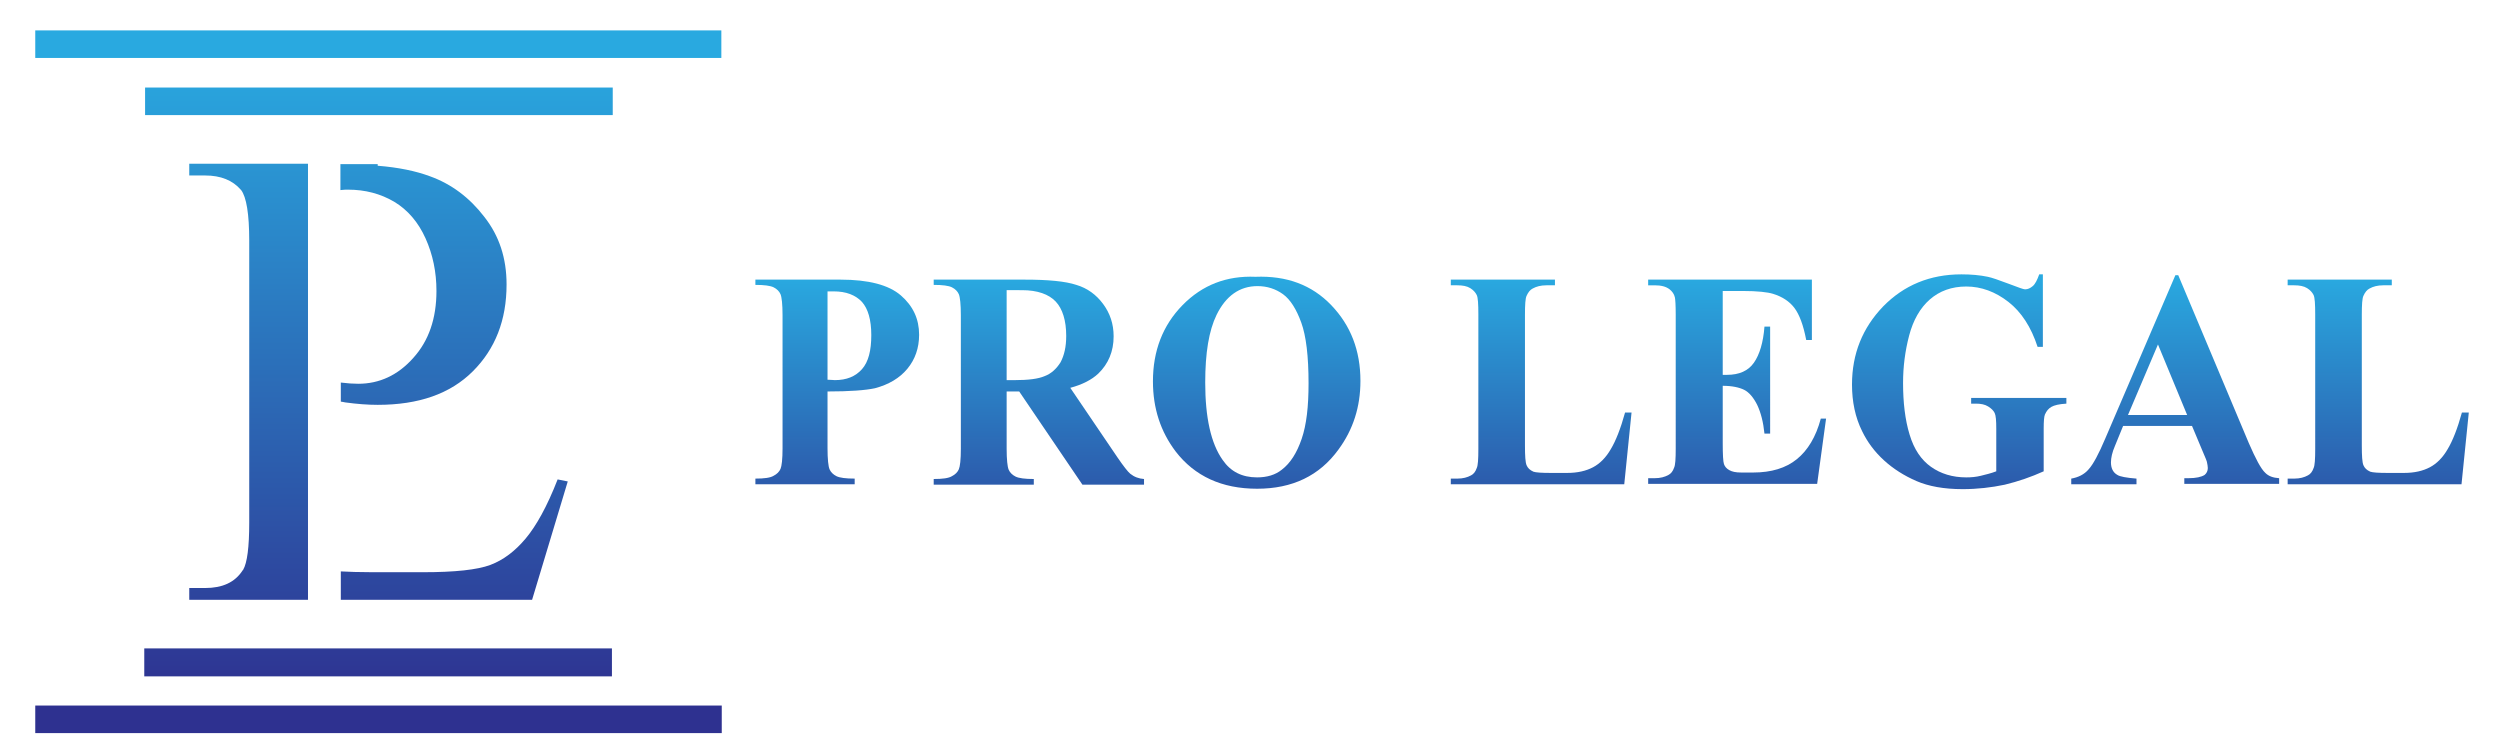 <?xml version="1.0" encoding="utf-8"?>
<!-- Generator: Adobe Illustrator 28.0.0, SVG Export Plug-In . SVG Version: 6.00 Build 0)  -->
<svg version="1.1" id="Layer_1" xmlns="http://www.w3.org/2000/svg" xmlns:xlink="http://www.w3.org/1999/xlink" x="0px" y="0px"
	 viewBox="0 0 616.9 184.1" style="enable-background:new 0 0 616.9 184.1;" xml:space="preserve">
<style type="text/css">
	.st0{fill:url(#SVGID_1_);}
	.st1{fill:url(#SVGID_00000014613452420339638490000010569183612526608785_);}
	.st2{fill:url(#SVGID_00000046337354053094268610000000335268186841015424_);}
	.st3{fill:url(#SVGID_00000155850869447712457760000011436445116829803674_);}
	.st4{fill:url(#SVGID_00000031198600148147097920000010023655590131515320_);}
	.st5{fill:url(#SVGID_00000114053914322819034000000012475948025163891872_);}
	.st6{fill:url(#SVGID_00000134948951465935539340000015897930215319022238_);}
	.st7{fill:url(#SVGID_00000109735920058208964410000011698030800498350269_);}
	.st8{fill:url(#SVGID_00000043431590324426748490000017048506849707031436_);}
	.st9{fill:url(#SVGID_00000034804246646763969880000012475463467552683939_);}
	.st10{fill:url(#SVGID_00000136374806405511834420000006090222625609649341_);}
	.st11{fill:url(#SVGID_00000055701013182504507530000004035904862366168704_);}
	.st12{fill:url(#SVGID_00000046341694127854376980000007010685583269432983_);}
	.st13{fill:url(#SVGID_00000011010641116517639200000003497098429310125225_);}
	.st14{fill:url(#SVGID_00000134936394321367179260000006731793385484059030_);}
</style>
<g>
	<g>
		<g>
			<g>
				<linearGradient id="SVGID_1_" gradientUnits="userSpaceOnUse" x1="93.386" y1="13.639" x2="93.386" y2="172.963">
					<stop  offset="0" style="stop-color:#29A9E0"/>
					<stop  offset="1" style="stop-color:#2E3190"/>
				</linearGradient>
				<rect x="8.7" y="7.5" class="st0" width="169.3" height="6.8"/>
				
					<linearGradient id="SVGID_00000112591604324145170050000016618295606433143947_" gradientUnits="userSpaceOnUse" x1="93.508" y1="13.639" x2="93.508" y2="172.963">
					<stop  offset="0" style="stop-color:#29A9E0"/>
					<stop  offset="1" style="stop-color:#2E3190"/>
				</linearGradient>
				
					<rect x="35.8" y="21.6" style="fill:url(#SVGID_00000112591604324145170050000016618295606433143947_);" width="115.4" height="6.8"/>
			</g>
			<g>
				
					<linearGradient id="SVGID_00000026164058549840843070000016019108512719339158_" gradientUnits="userSpaceOnUse" x1="93.386" y1="13.639" x2="93.386" y2="172.963">
					<stop  offset="0" style="stop-color:#29A9E0"/>
					<stop  offset="1" style="stop-color:#2E3190"/>
				</linearGradient>
				<polygon style="fill:url(#SVGID_00000026164058549840843070000016019108512719339158_);" points="8.7,174.1 178.1,174.1 
					178.1,180.9 8.7,180.9 				"/>
				
					<linearGradient id="SVGID_00000055698075334674480580000014768664663069281959_" gradientUnits="userSpaceOnUse" x1="93.264" y1="13.639" x2="93.264" y2="172.963">
					<stop  offset="0" style="stop-color:#29A9E0"/>
					<stop  offset="1" style="stop-color:#2E3190"/>
				</linearGradient>
				<polygon style="fill:url(#SVGID_00000055698075334674480580000014768664663069281959_);" points="35.6,160 151,160 151,166.9 
					35.6,166.9 				"/>
			</g>
		</g>
		<g>
			
				<linearGradient id="SVGID_00000054247329472122366240000012952002676757130411_" gradientUnits="userSpaceOnUse" x1="104.554" y1="13.639" x2="104.554" y2="172.963">
				<stop  offset="0" style="stop-color:#29A9E0"/>
				<stop  offset="1" style="stop-color:#2E3190"/>
			</linearGradient>
			<path style="fill:url(#SVGID_00000054247329472122366240000012952002676757130411_);" d="M84.1,46.9c0.6-0.1,1.3-0.1,1.8-0.1
				c4.2,0,8,1,11.4,3c3.3,2,5.9,5,7.7,9c1.8,4,2.7,8.3,2.7,13c0,6.8-1.9,12.3-5.7,16.5c-3.8,4.3-8.4,6.4-13.6,6.4
				c-1.2,0-2.7-0.1-4.3-0.3v4.7c0.4,0.1,0.8,0.1,1.1,0.2c2.9,0.4,5.6,0.6,8,0.6c10.1,0,17.9-2.7,23.5-8.3c5.5-5.5,8.3-12.6,8.3-21.4
				c0-6.5-1.8-12-5.5-16.7c-3.6-4.7-8.1-8.1-13.4-10c-3.5-1.3-7.8-2.2-12.9-2.6v-0.4h-8.9h-0.3V46.9z"/>
			
				<linearGradient id="SVGID_00000129194992578494713450000000466285793079235254_" gradientUnits="userSpaceOnUse" x1="112.069" y1="13.639" x2="112.069" y2="172.963">
				<stop  offset="0" style="stop-color:#29A9E0"/>
				<stop  offset="1" style="stop-color:#2E3190"/>
			</linearGradient>
			<path style="fill:url(#SVGID_00000129194992578494713450000000466285793079235254_);" d="M137.6,118.3
				c-2.6,6.7-5.3,11.5-7.9,14.6c-2.6,3.1-5.5,5.3-8.7,6.5c-3.2,1.2-8.7,1.8-16.6,1.8H91.9c-3.3,0-5.9-0.1-7.8-0.2v7h6.7h40.5
				l8.8-29.2L137.6,118.3z"/>
			
				<linearGradient id="SVGID_00000141424436197761685080000001368379170905576585_" gradientUnits="userSpaceOnUse" x1="61.385" y1="13.639" x2="61.385" y2="172.963">
				<stop  offset="0" style="stop-color:#29A9E0"/>
				<stop  offset="1" style="stop-color:#2E3190"/>
			</linearGradient>
			<path style="fill:url(#SVGID_00000141424436197761685080000001368379170905576585_);" d="M76.1,40.4H46.7v2.9h3.9
				c3.9,0,6.8,1.2,8.8,3.5c0,0,0.1,0.1,0.1,0.1c1.3,1.7,2,5.9,2,12.5V129c0,6-0.5,9.9-1.5,11.6c0,0,0,0.1-0.1,0.1
				c-1.9,3-5,4.4-9.3,4.4h-3.9v2.9h29.3V40.4z"/>
		</g>
	</g>
	<g>
		<g>
			
				<linearGradient id="SVGID_00000036930915755775548900000000722093793081435025_" gradientUnits="userSpaceOnUse" x1="206.611" y1="68.476" x2="206.611" y2="147.401">
				<stop  offset="0" style="stop-color:#29A9E0"/>
				<stop  offset="1" style="stop-color:#2E3190"/>
			</linearGradient>
			<path style="fill:url(#SVGID_00000036930915755775548900000000722093793081435025_);" d="M204.2,96.6v14c0,2.7,0.2,4.5,0.5,5.2
				c0.3,0.7,0.9,1.3,1.7,1.7c0.8,0.4,2.3,0.6,4.5,0.6v1.4h-24.5v-1.4c2.2,0,3.7-0.2,4.5-0.7c0.8-0.4,1.4-1,1.7-1.7
				c0.3-0.7,0.5-2.4,0.5-5.1V77.8c0-2.7-0.2-4.5-0.5-5.2s-0.9-1.3-1.7-1.7c-0.8-0.4-2.3-0.6-4.5-0.6V69h21c6.9,0,11.9,1.3,14.9,3.9
				c3,2.6,4.5,5.8,4.5,9.7c0,3.3-1,6.1-2.9,8.4c-1.9,2.3-4.6,3.9-8,4.8C213.6,96.3,209.7,96.6,204.2,96.6z M204.2,71.9v21.8
				c0.8,0,1.4,0.1,1.8,0.1c2.9,0,5.1-0.9,6.7-2.7c1.6-1.8,2.3-4.6,2.3-8.4c0-3.8-0.8-6.5-2.3-8.2c-1.6-1.7-3.9-2.6-7-2.6H204.2z"/>
			
				<linearGradient id="SVGID_00000122000446117461541890000002562561654608534676_" gradientUnits="userSpaceOnUse" x1="256.367" y1="68.476" x2="256.367" y2="147.401">
				<stop  offset="0" style="stop-color:#29A9E0"/>
				<stop  offset="1" style="stop-color:#2E3190"/>
			</linearGradient>
			<path style="fill:url(#SVGID_00000122000446117461541890000002562561654608534676_);" d="M248.4,96.5v14.2c0,2.7,0.2,4.5,0.5,5.2
				c0.3,0.7,0.9,1.3,1.7,1.7c0.8,0.4,2.3,0.6,4.5,0.6v1.4h-24.7v-1.4c2.2,0,3.7-0.2,4.5-0.7c0.8-0.4,1.4-1,1.7-1.7
				c0.3-0.7,0.5-2.4,0.5-5.1V77.8c0-2.7-0.2-4.5-0.5-5.2c-0.3-0.7-0.9-1.3-1.7-1.7c-0.8-0.4-2.3-0.6-4.5-0.6V69h22.4
				c5.8,0,10.1,0.4,12.8,1.3c2.7,0.8,4.9,2.4,6.6,4.7c1.7,2.3,2.6,4.9,2.6,8c0,3.7-1.3,6.8-3.8,9.2c-1.6,1.5-3.9,2.7-6.9,3.5
				l11.6,17.1c1.5,2.2,2.6,3.6,3.2,4.1c1,0.8,2.1,1.2,3.4,1.3v1.4h-15.2l-15.6-23H248.4z M248.4,71.7v22.1h2c3.3,0,5.8-0.3,7.4-1
				c1.6-0.6,2.9-1.8,3.9-3.4c0.9-1.7,1.4-3.8,1.4-6.5c0-3.8-0.9-6.7-2.6-8.5c-1.7-1.8-4.5-2.8-8.3-2.8H248.4z"/>
			
				<linearGradient id="SVGID_00000140720949727388157420000018335755777019931040_" gradientUnits="userSpaceOnUse" x1="310.163" y1="68.476" x2="310.163" y2="147.401">
				<stop  offset="0" style="stop-color:#29A9E0"/>
				<stop  offset="1" style="stop-color:#2E3190"/>
			</linearGradient>
			<path style="fill:url(#SVGID_00000140720949727388157420000018335755777019931040_);" d="M309.8,68.3c7.7-0.3,13.9,2,18.7,7
				c4.8,5,7.2,11.2,7.2,18.7c0,6.4-1.8,12-5.4,16.9c-4.7,6.5-11.4,9.7-20.1,9.7c-8.7,0-15.4-3.1-20.1-9.2
				c-3.7-4.9-5.6-10.6-5.6-17.3c0-7.5,2.4-13.8,7.3-18.8S302.7,68,309.8,68.3z M310.3,70.6c-4.4,0-7.8,2.4-10.1,7.1
				c-1.9,3.9-2.8,9.4-2.8,16.7c0,8.6,1.4,15,4.3,19.1c2,2.9,4.8,4.3,8.5,4.3c2.4,0,4.5-0.6,6.1-1.9c2.1-1.6,3.7-4.1,4.9-7.6
				c1.2-3.5,1.7-8,1.7-13.7c0-6.7-0.6-11.7-1.8-15c-1.2-3.3-2.7-5.7-4.5-7C314.8,71.3,312.7,70.6,310.3,70.6z"/>
			
				<linearGradient id="SVGID_00000135667978970893903980000002584798654188265905_" gradientUnits="userSpaceOnUse" x1="380.295" y1="68.476" x2="380.295" y2="147.401">
				<stop  offset="0" style="stop-color:#29A9E0"/>
				<stop  offset="1" style="stop-color:#2E3190"/>
			</linearGradient>
			<path style="fill:url(#SVGID_00000135667978970893903980000002584798654188265905_);" d="M402.6,101.8l-1.8,17.7H358v-1.4h1.6
				c1.4,0,2.5-0.3,3.4-0.8c0.6-0.3,1.1-0.9,1.4-1.8c0.3-0.6,0.4-2.2,0.4-4.7V77.6c0-2.6-0.1-4.2-0.4-4.8c-0.3-0.6-0.8-1.2-1.6-1.7
				c-0.8-0.5-1.9-0.7-3.2-0.7H358V69h25.7v1.4h-2.1c-1.4,0-2.5,0.3-3.4,0.8c-0.6,0.3-1.1,0.9-1.5,1.8c-0.3,0.6-0.4,2.2-0.4,4.7v32.2
				c0,2.6,0.1,4.2,0.4,4.9s0.8,1.2,1.7,1.6c0.6,0.2,2,0.3,4.3,0.3h4c2.6,0,4.7-0.5,6.4-1.4c1.7-0.9,3.2-2.4,4.4-4.5
				c1.2-2,2.4-5,3.5-9H402.6z"/>
			
				<linearGradient id="SVGID_00000143580829303126068020000011048017230485888129_" gradientUnits="userSpaceOnUse" x1="428.628" y1="68.476" x2="428.628" y2="147.401">
				<stop  offset="0" style="stop-color:#29A9E0"/>
				<stop  offset="1" style="stop-color:#2E3190"/>
			</linearGradient>
			<path style="fill:url(#SVGID_00000143580829303126068020000011048017230485888129_);" d="M425.1,71.9v20.6h1c3.1,0,5.3-1,6.7-3
				c1.4-2,2.3-5,2.6-8.9h1.4V107h-1.4c-0.3-2.9-0.9-5.2-1.8-7.1c-0.9-1.8-2-3.1-3.2-3.7c-1.2-0.6-3-1-5.3-1v14.2
				c0,2.8,0.1,4.5,0.3,5.1c0.2,0.6,0.6,1.1,1.3,1.5s1.6,0.6,3,0.6h2.9c4.5,0,8.1-1.1,10.8-3.3c2.7-2.2,4.7-5.5,5.9-10h1.3l-2.2,16.1
				h-41.7v-1.4h1.6c1.4,0,2.5-0.3,3.4-0.8c0.6-0.3,1.1-0.9,1.4-1.8c0.3-0.6,0.4-2.2,0.4-4.7V77.6c0-2.3-0.1-3.7-0.2-4.2
				c-0.2-0.9-0.7-1.5-1.3-2c-0.9-0.7-2.1-1-3.7-1h-1.6V69h40.4v14.9h-1.4c-0.7-3.7-1.7-6.3-2.9-7.9c-1.2-1.6-3-2.8-5.3-3.5
				c-1.3-0.4-3.8-0.7-7.5-0.7H425.1z"/>
			
				<linearGradient id="SVGID_00000015319956885329276670000005129983043093823923_" gradientUnits="userSpaceOnUse" x1="483.295" y1="68.476" x2="483.295" y2="147.401">
				<stop  offset="0" style="stop-color:#29A9E0"/>
				<stop  offset="1" style="stop-color:#2E3190"/>
			</linearGradient>
			<path style="fill:url(#SVGID_00000015319956885329276670000005129983043093823923_);" d="M504.1,67.8v17.8h-1.3
				c-1.6-4.9-4-8.6-7.2-11.1c-3.2-2.5-6.7-3.8-10.4-3.8c-3.6,0-6.6,1.1-9,3.2c-2.4,2.1-4.1,5.1-5.1,8.9c-1,3.8-1.5,7.7-1.5,11.7
				c0,4.8,0.5,9.1,1.6,12.7c1.1,3.7,2.9,6.3,5.3,8c2.4,1.7,5.3,2.6,8.7,2.6c1.2,0,2.4-0.1,3.6-0.4c1.2-0.3,2.5-0.6,3.8-1.1v-10.5
				c0-2-0.1-3.3-0.4-3.9c-0.3-0.6-0.8-1.1-1.6-1.6c-0.8-0.5-1.8-0.7-3-0.7h-1.2v-1.4h23.5v1.4c-1.8,0.1-3,0.4-3.7,0.8
				c-0.7,0.4-1.2,1-1.6,1.9c-0.2,0.5-0.3,1.6-0.3,3.5v10.5c-3.1,1.4-6.3,2.5-9.6,3.3c-3.3,0.7-6.8,1.1-10.4,1.1
				c-4.6,0-8.4-0.7-11.4-2c-3-1.3-5.7-3-8-5.1c-2.3-2.1-4.1-4.5-5.4-7.2c-1.7-3.4-2.5-7.3-2.5-11.5c0-7.6,2.6-14,7.7-19.3
				c5.1-5.2,11.5-7.9,19.3-7.9c2.4,0,4.6,0.2,6.5,0.6c1,0.2,2.7,0.8,5.1,1.7s3.7,1.4,4.1,1.4c0.7,0,1.3-0.3,1.9-0.8
				c0.6-0.5,1.1-1.5,1.6-2.9H504.1z"/>
			
				<linearGradient id="SVGID_00000069377790755684952130000005228403915377236637_" gradientUnits="userSpaceOnUse" x1="536.736" y1="68.476" x2="536.736" y2="147.401">
				<stop  offset="0" style="stop-color:#29A9E0"/>
				<stop  offset="1" style="stop-color:#2E3190"/>
			</linearGradient>
			<path style="fill:url(#SVGID_00000069377790755684952130000005228403915377236637_);" d="M540.9,105.1h-17l-2,4.9
				c-0.7,1.6-1,3-1,4.1c0,1.4,0.5,2.5,1.6,3.1c0.6,0.4,2.2,0.7,4.7,0.9v1.4h-16.1v-1.4c1.7-0.3,3.2-1,4.3-2.3
				c1.1-1.2,2.5-3.8,4.1-7.6l17.3-40.3h0.7l17.4,41.4c1.7,3.9,3,6.4,4.1,7.4c0.8,0.8,1.9,1.2,3.4,1.3v1.4H539v-1.4h1
				c1.9,0,3.2-0.3,4-0.8c0.5-0.4,0.8-1,0.8-1.7c0-0.4-0.1-0.9-0.2-1.4c0-0.2-0.4-1.2-1.1-2.8L540.9,105.1z M539.7,102.4L532.5,85
				l-7.4,17.4H539.7z"/>
			
				<linearGradient id="SVGID_00000091005884629111940070000010191839645211294867_" gradientUnits="userSpaceOnUse" x1="586.865" y1="68.476" x2="586.865" y2="147.401">
				<stop  offset="0" style="stop-color:#29A9E0"/>
				<stop  offset="1" style="stop-color:#2E3190"/>
			</linearGradient>
			<path style="fill:url(#SVGID_00000091005884629111940070000010191839645211294867_);" d="M609.2,101.8l-1.8,17.7h-42.9v-1.4h1.6
				c1.4,0,2.5-0.3,3.4-0.8c0.6-0.3,1.1-0.9,1.4-1.8c0.3-0.6,0.4-2.2,0.4-4.7V77.6c0-2.6-0.1-4.2-0.4-4.8c-0.3-0.6-0.8-1.2-1.6-1.7
				c-0.8-0.5-1.9-0.7-3.2-0.7h-1.6V69h25.7v1.4h-2.1c-1.4,0-2.5,0.3-3.4,0.8c-0.6,0.3-1.1,0.9-1.5,1.8c-0.3,0.6-0.4,2.2-0.4,4.7
				v32.2c0,2.6,0.1,4.2,0.4,4.9c0.3,0.7,0.8,1.2,1.7,1.6c0.6,0.2,2,0.3,4.3,0.3h4c2.6,0,4.7-0.5,6.4-1.4c1.7-0.9,3.2-2.4,4.4-4.5
				c1.2-2,2.4-5,3.5-9H609.2z"/>
		</g>
	</g>
</g>
</svg>
